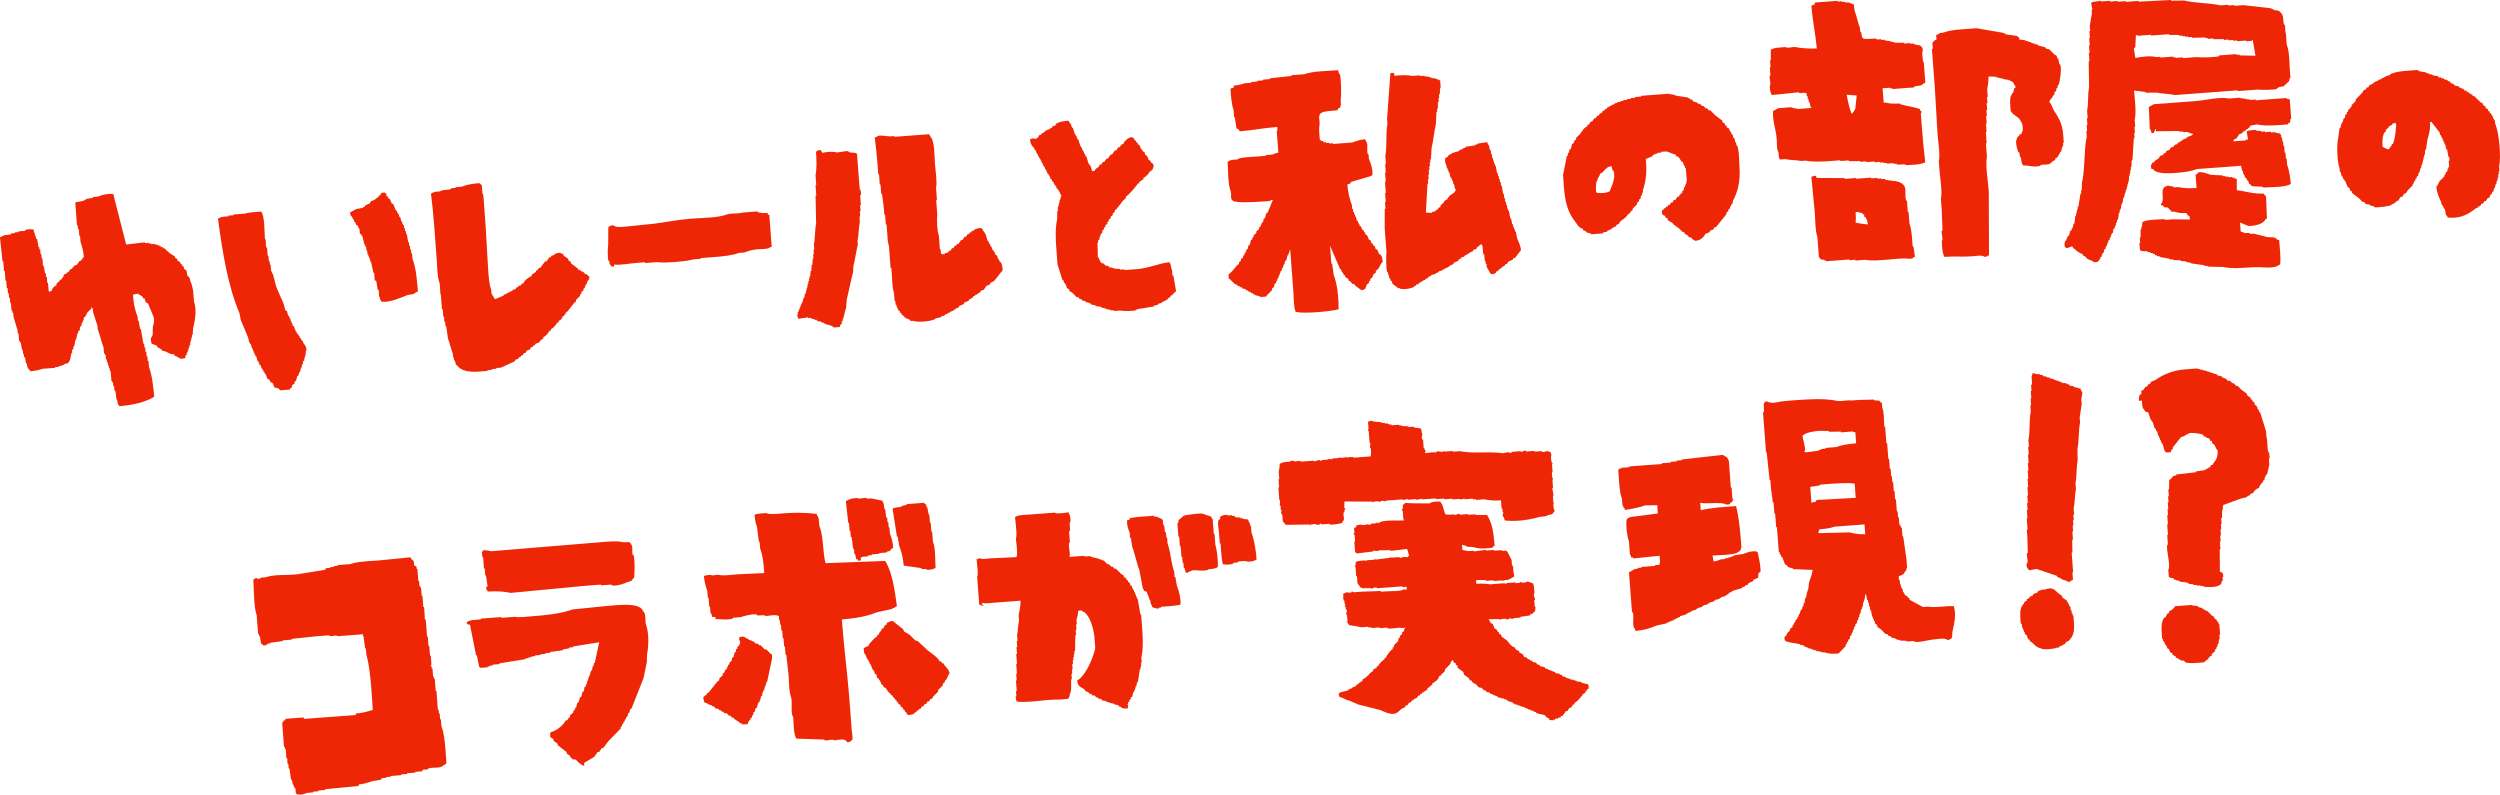 <svg xmlns="http://www.w3.org/2000/svg" id="_レイヤー_2" viewBox="0 0 1068.854 339.686"><defs><style>.cls-1{fill:#ee2605;fill-rule:evenodd}</style></defs><g id="_レイヤー_1-2"><path d="m589.607 108.59-.789-1.882-.667-.273-.418-1.262-.667-.273-.048-.644-.668-.273-.418-1.262-.667-.273-.788-1.882-.668-.273-.048-.643-.692-.595-.048-.643-.667-.273-.418-1.263-.668-.273-.073-.965-.322.024-.418-1.263-.322.024-.467-1.906-.322.024-.073-.965-.322.024-.073-.965-.322.024-.097-1.287-.322.024-.121-1.608c-.908-2.29-1.763-5.943-1.964-8.91l1.262-.418.273-.667 8.862-2.607-.024-.322.322-.024c.267-2.626-.631-4.725-1.497-7.004l-.145-1.93-.322.024c-.582-1.592.304-4.419-.733-5.444l-.394-.941c-2.385.197-3.65.732-5.396 1.376l-5.468.411-2.895.218-.024-.322-1.608.121-.024-.322-1.287.097-.024-.322-.965.073-.37-.619-.643.048c-.197-.109-.291-.413-.692-.595-.166-2.009-.441-4.603-.138-6.136.343-1.735-.651-3.676.281-4.873.983-1.132 3.587-1.201 5.717-1.401l1.608-.121.571-1.013.322-.024.322-.024-.024-.322c.78-.993.043-2.42.353-3.908.237-1.139.127-8.855-.452-10.318l-.322.024-.443-1.584c-4.835.407-10.623.337-14.427 1.731l-5.468.411.024.322-9.304 1.023.024.322-2.895.218.024.322-2.573.193.024.322-2.573.193.024.322-2.895.218c-1.283.472-2.677.852-4.455.982l-.249.989-.965.073.024.322-.322.024c.256 3.197.421 6.495 1.32 8.958l.242 3.217.322-.024.684 4.801.322-.024c.619.635.663.147 1.062 1.214 5.985-.478 10.048-1.43 16.035-1.852l.121 1.608-.322.024.701 9.328c-1.156.144-1.78.553-2.525.837l-2.895.218.024.322-6.755.508c-1.721.13-4.623.229-5.42 1.054-2.167.135-2.817.132-4.133.958.265 3.906.098 9.276 1.265 12.521.617 1.717-.365 3.109.958 4.134 1.265 1.108 9.57.574 12.32.368 1.233-.093 3.525.039 4.157-.636l.643-.048-2.186 5.34-.619.37-.498 1.978-.619.37-.225 1.311-.619.37.048.643-.322.024-.249.99-.619.37.048.643-1.214 1.062.048.643-1.214 1.062.048.644-.619.37.048.643-.619.37-.498 1.979-.619.37-.225 1.311-.619.37.048.643-.322.024.048.643-.619.37.048.644-.619.37.048.643-.917.716.048.643-.917.716.048.643-.917.716c-1.143 1.353-2.086 2.783-3.594 3.829l.145 1.93.322-.024 2.445 2.404.643-.048.37.619.989.249.024.322.643-.048.37.619 1.311.225.37.619.643-.048.37.619.643-.048.37.619.643-.048.37.619.643-.048.024.322c1.078.409 1.511.032 2.324.796l2.573-.193-.024-.322 2.404-2.445-.048-.643.917-.716.225-1.311.619-.37.249-.989.322-.024-.048-.644.595-.691-.048-.644.322-.024-.048-.643.322-.024-.048-.644.322-.024-.048-.643.619-.37-.048-.644.595-.692-.048-.643.322-.024-.048-.643.322-.024.225-1.311.619-.37-.048-.643.322-.024-.073-.965.322-.024-.048-.643.322-.024c.316-.709-.037-.713.547-1.335l-.048-.644.322-.024 1.354 18.014c.195 2.599.052 6.359.95 8.339 3.022.97 14.784-.105 18.359-1.057.051-5.032-.506-10.581-2.077-14.724l-.684-4.801-.322.024-.58-7.72 4.312 10.027.322-.024.048.643.322-.024.048.643.692.595.048.643.667.273.048.643 1.359.868.048.643.667.273 1.062 1.214.643-.048.716.917 2.397 1.76c2.339-.32 1.561-1.024 2.404-2.445l.917-.716-.048-.643.619-.37-.048-.644.917-.716.249-.989 1.214-1.062-.048-.643 1.214-1.062c.644-1.061.7-1.957 1.737-2.718-.158-1.433-.247-2.3-.885-3.168l-.667-.273Zm59.018-6.7-.539-2.871-.322.024-.073-.965-.322.024-.073-.965-.322.024-.097-1.287-.322.024-.515-2.549-.322.024-.563-3.193-.322.024-.073-.965-.322.024-.121-1.608-.322.024-.097-1.287-.322.024-.121-1.608-.322.024-.145-1.93-.322.024-.588-3.514-.322.024-.121-1.608-.322.024-.097-1.287-.322.024-.097-1.287-.322.024-.097-1.287-.322.024-.563-3.193-.322.024-.073-.965-.322.024-.097-1.287-.322.024-.097-1.287-.322.024-.121-1.608-.322.024-.121-1.608-.322.024c-.429-1.022-.136-1.835-.837-2.525l-.394-.941-4.158.636.024.322-.965.073.024.322-4.158.636.024.322-1.262.418.024.322-.965.073.024.322-.643.048.024.322-3.168.885.024.322-1.263.418-.273.668-1.238.74c-.144 1.624-.069 1.82.564 3.193l.073.965.322-.024.073.965.322-.024.073.965.322-.024.491 2.228.322-.024.048.643.322-.024.073.965.322-.024.097 1.287.322-.024.491 2.227.322-.024c-.319 1.765-1.543 1.825-2.702 2.791l-1.166 1.705-.941.394-.273.668-1.512 1.408.048.643-.941.394-.273.668-.941.394.024.322-1.584.443.024.322-2.598-.128.69-12.344.322-.024-.145-1.93.322-.024-.145-1.93.322-.024-.145-1.93.322-.024-.121-1.608.322-.024-.121-1.608.322-.024-.097-1.287.322-.024.281-4.873c.758-3.15 1.082-6.997 1.824-10.165l.256-5.195.322-.024-.097-1.287.322-.024.104-2.919.322-.024-.121-1.608.322-.024-.121-1.608.322-.024c.266-1.061-.139-2.166.426-2.943l-.218-2.895c-.189-.314-2.247-.957-2.67-1.093l-.965.073-.024-.322-.643.048-.024-.322-.965.073-.024-.322-1.287.097-.024-.322-1.93.145-.024-.322-3.217.242c-2.116-.443-4.925-.358-7.768-.063l-.073-.965c-.383-.248-.047.047-.346-.298l-1.287.097-1.444 19.518.169 2.252c-.864 4.14-.057 9.485-.915 13.655l.266 3.539-.322.024.266 3.538-.322.024.29 3.86-.322.024.363 4.825-.322.024.29 3.86-.322.024.218 2.895-.322.024-.015 8.412.75 9.972c-.218 1.073-.209 7.282.331 8.709l.322-.024.097 1.287.322-.024.097 1.287.322-.024.418 1.262.322-.024.419 1.263 2.051 1.463.024.322.643-.048c1.229.96 5.091.246 6.433-.484l-.024-.322.643-.048.273-.667.965-.073.273-.668.643-.048-.024-.322.643-.048-.024-.322.643-.048-.024-.322.643-.048.595-.692.643-.048.273-.667.643-.048-.024-.322.643-.048-.024-.322 1.906-.467-.024-.322 1.263-.418-.024-.322 1.584-.443-.024-.322.965-.073-.024-.322 1.882-.789-.024-.322.643-.048-.024-.322 1.262-.418.273-.668 1.882-.788.273-.668.941-.394-.024-.322 1.262-.418.595-.692.643-.048-.024-.322.643-.048-.024-.322.643-.048-.024-.322 1.263-.419.273-.667 1.263-.418.571-1.014.643-.048-.024-.322c.372-.334.601-.294.917-.716 1.048.968.406 2.902.982 4.455l.322-.024.218 2.895.322-.024.097 1.287.322-.024.097 1.287c.421.934 1.199 1.665 1.504 2.798.657.145.274-.065.667.273 1.137-.17 1.289-.246 1.882-.788l-.024-.322.941-.394.273-.668.643-.048.273-.667.643-.048-.024-.322.941-.394.273-.667.643-.048.571-1.014 1.882-.788.273-.668.643-.048 2.653-3.434c-.245-2.086-1.033-3.479-1.674-5.05ZM466.93 73.171l.965-.073c.564-1.153.919-1.015 1.809-1.753l.571-1.013.643-.048.571-1.013.643-.048.868-1.359.643-.048 1.166-1.705.643-.048 1.166-1.705.643-.048.868-1.359.643-.048.571-1.013.941-.394.273-.668c.899-.985 1.634-1.943 3.393-2.196.394.339.011.128.668.273.236.707.33.79.74 1.238l.322-.024.048.643.668.273.048.643.668.273.788 1.882.322-.024.394.941.668.273.418 1.263.668.273.788 1.882.668.273.394.941.322-.024c.492.538.548.603.764 1.56-.587.601-.22.796-.547 1.335l-.322.024-.273.668-.643.048-.273.668c-.685.755-1.343 1.744-2.428 2.123l.048.643c-1.082.363-.778.727-1.857 1.11l.048.643-.643.048c-.464.991-4.053 5.203-5.082 5.558l.048.643-1.214 1.062-2.951 3.78-.619.37.048.643-.917.716.048.643-.917.716.048.643-.917.716.048.643-.619.37.048.643-.917.716.048.643-.619.37.048.643-.619.37-.225 1.311-.619.37.048.643-.322.024.048.643-.322.024.073.965-.619.37.073.965-.322.024.162 6.458.322-.024.788 1.882c.41.187.481.475.692.595l.643-.048.716.917 1.311.225.37.619.965-.073.024.322.965-.073.024.322 2.598.128.024.322 1.93-.145.024.322 4.825-.363c5.661-.427 9.381-2.394 14.33-3.018.519.823.755 1.308.861 2.847.639.632.158 1.829.539 2.871l.322-.024 1.151 6.707-1.512 1.408.024.322-.643.048-.571 1.013-.643.048-.273.668-.941.394.024.322-.965.073.024.322-.643.048.024.322-1.584.443.024.322-1.906.467.024.322-7.35 1.199.024.322c-1.545.559-5.96.443-7.101.21l-2.573.193-.024-.322-1.287.097-.024-.322-.965.073-.024-.322-.965.073-.024-.322-.643.048-.024-.322-.965.073-.024-.322-.643.048-.024-.322-1.954-.177-.024-.322-.643.048-.024-.322-.965.073-.024-.322-.643.048-.37-.619-.643.048-.024-.322-.965.073-.37-.619-1.311-.225-.37-.619-.643.048-.716-.917-.643.048-1.753-1.809-1.359-.868-.048-.643-1.013-.571-.443-1.584-.322.024-.048-.643-.322.024-.418-1.263-.322.024-2.116-6.634-.508-6.755c-.359-4.776-.459-8.912.344-12.642l.056-3.563.322-.024-.121-1.608.322-.024-.073-.965.322-.024-.073-.965.322-.024-.073-.965.322-.024-.048-.643.322-.024-.073-.965.322-.024c.035-.661-.177-.372-.37-.619-.316-1.153-.915-1.856-1.504-2.798l-.322.024-.073-.965-.668-.273-.048-.643-.322.024-.048-.643-.692-.595-.048-.643-.668-.273-.073-.965-.322.024-.048-.643-.322.024-.048-.643-.322.024-.788-1.882-.322.024-.073-.965-.322.024-.048-.643-.322.024-.418-1.263-.322.024-.073-.965-.322.024-.048-.643-.322.024-.048-.643-.322.024-.048-.643-.322.024-.073-.965-.322.024-.788-1.882-.322.024-.048-.643-.322.024-.048-.643-.322.024c-.646-.975-.987-1.67-1.207-3.144.458-.196 1.027-.583 1.906-.467.073.01.137.46.668.273l-.024-.322.643-.048.868-1.359.643-.048.273-.668.643-.048-.024-.322.643-.048.273-.668.643-.048-.024-.322.965-.073-.024-.322.643-.048-.024-.322.643-.048.273-.668 1.263-.418.273-.668c1.271-.915 3.272-1.189 5.396-1.376l.394.941.322-.024.048.643.322-.024.073.965.322-.024.048.643.322-.024.861 2.847.322-.024.048.643.322-.024.073.965.322-.024.048.643.322-.024.861 2.847.322-.024.048.643.322-.024.073.965.322-.024.048.643.322-.024.073.965.322-.024.418 1.263.322-.024.885 3.168.322-.024.048.643.322-.024c.387.735.616 1.774.837 2.525ZM48.425 82.956l5.504 21.583 8.018-.926.024.322 1.608-.121.024.322.965-.073.024.322 1.608-.121.024.322.965-.073.024.322.643-.048.024.322.643-.048.37.619.643-.048.37.619.643-.048.37.619c.911.738 2.604 2.395 3.756 2.629l.048.643 1.013.571.048.643 1.359.868.048.643.668.273.048.643.668.273.073.965 1.013.571.515 2.549.668.273.048.643.322-.024.073.965c.739 1.576 1.22 3.384 1.4 5.718l.242 3.217c1.335 3.727.341 8.706-.416 11.677l-.128 2.598-.322.024.073.965-.322.024.073.965-.322.024.073.965-.322.024.097 1.287-.322.024-.225 1.311-.322.024.073.965-.322.024.048.643-.322.024.048.643-.322.024.048.643-.322.024c-.259.466-.18.58-.225 1.311-3.141.85-2.209-.486-4.6-.948l-.048-.643c-1.887.072-2.714-.749-3.981-1.318l-1.311-.225-.024-.322c-.709-.489-1.052-.939-2.027-1.142l-.048-.643c-1.153-.209-.977-.714-2.324-.796-.25-1.009-.638-1.831-.218-2.895l.322-.024-.048-.643.322-.024.056-3.563c.221-1.021.906-2.938.305-4.552l-2.365-5.645-.668-.273c-.481-.518-.613-.977-.788-1.882l-.643.048-.048-.643c-.828-.403-.973-.942-2.027-1.142l-.024-.322-2.228.491c.217 3.611.962 6.893 2.012 9.553l.121 1.608.322-.024.588 3.514.322-.024 1.127 6.385.322-.024.121 1.608.322-.024.145 1.93.322-.024.145 1.93.322-.024.145 1.93.322-.024.193 2.573c1.306 3.494 1.855 8.384 2.254 12.77-3.796 2.319-8.953 3.535-14.901 4.031-.603-.957-.654-.532-.813-2.203-.876-.908-.452-3.061-.982-4.455l-.322.024-.145-1.93-.322.024-.121-1.608-.322.024-.048-.643-.322.024-.314-4.182-.322.024-.097-1.287-.322.024-.097-1.287-.322.024-.097-1.287-.322.024-.097-1.287-.322.024-.145-1.93-.322.024-.048-.643-.322.024-.193-2.573c-.913-2.33-1.607-5.553-2.535-7.897l-.121-1.608c-.579-1.469-1.118-3.617-1.674-5.05-.501-1.29.087-2.035-.861-2.847l.048.643-2.107 2.099.048.643-.322.024c-.495.919.354.561-.892 1.038-.007 1.423-.62 2.029-1.069 2.992l.048.643-.619.37-.201 1.633-.619.37.048.643-.322.024.048.643-.322.024.073.965-.322.024.073.965-.322.024.048.643-.322.024-.177 1.954-.322.024.048.643-.322.024.073.965-.619.37.097 1.287-.322.024c-.414 1.345-.315 3.189-1.318 3.981l.024.322-1.906.467.024.322-.965.073.024.322-1.287.097.024.322-1.608.121.024.322-5.468.411c-1.5.549-3.014.862-5.098 1.03-.79-1.122-1.362-1.027-1.528-3.12-.941-.855-.344-1.542-.861-2.847l-.322.024-.097-1.287-.322.024-.145-1.93-.322.024-.563-3.193-.322.024-.048-.643-.322.024-.242-3.217-.322.024-.121-1.608c-.609-1.56-1.102-3.805-1.698-5.372l-.145-1.93-.322.024-.073-.965-.322.024-.242-3.217-.322.024-.169-2.252-.322.024-.145-1.93-.322.024-.169-2.252-.322.024-.242-3.217-.322.024-.314-4.182-.322.024-.314-4.182-.322.024-1.095-10.269.941-.394c.843-.862 2.485-.428 3.812-.934l-.024-.322 1.608-.121-.024-.322 1.608-.121-.024-.322 2.895-.218-.024-.322c1.343-.535 2.324-.385 3.538-.266l1.279 4.109.322-.024.588 3.514.322-.024.073.965.322-.024.145 1.93.322-.024.145 1.93.322-.024.024.322.218 2.895.322-.024.563 3.193.322-.024.121 1.608.322-.024.193 2.573.322-.024.266 3.538.322-.024.048.643c.339-.394.128-.011.273-.668l.643-.048c.163-1.056 1.072-2.09 2.082-2.421l-.048-.643 1.512-1.408-.024-.322.643-.048.571-1.013.322-.024-.048-.643.595-.692.643-.048.273-.668.643-.048.868-1.359.643-.048.273-.668.322-.024.273-.668 1.263-.418 1.166-1.705.643-.048-.024-.322.619-.37-.048-.643.643-.048c-.178-2.274-.806-4.878-1.473-6.683l-.193-2.573-.322.024-.218-2.895-.322.024-.121-1.608-.322.024-.725-9.65c.345-.299.05.037.297-.346 1.787-.128 2.812-.358 4.133-.958l-.024-.322 3.193-.563-.024-.322 1.93-.145c2.125-.806 4.337-1.368 6.707-1.151Zm379.372 29.063-.322.024-.048-.643-.322.024-.048-.643-.322.024-.443-1.584-.667-.273-.418-1.262-.322.024-.048-.643-.322.024-.788-1.882-.322.024-.073-.965-.322.024-.418-1.262-.322.024-.861-2.847c-.416-.845-1.181-1.522-1.48-2.477-.657-.145-.274.065-.667-.273-1.369.152-1.934.323-2.847.861l.024.322-.965.073-.273.667-.643.048-.273.668-.643.048-.571 1.013-.643.048-.868 1.359-.643.048-1.166 1.705-.643.048-.273.668-.643.048-.571 1.013-.643.048-.571 1.013-.643.048-.273.667-1.584.443.024.322-1.287.097-.024-.322-.322.024-.145-1.93-.322.024-.435-5.79c-.807-2.226-.887-6.689-.677-9.007l-.459-6.112.322-.024-.387-5.146c.548-2.743-.208-7.07-.452-10.318-.249-3.312-.15-9.94-1.836-11.508-.257-.765-.393-.682-.74-1.239l-14.797 1.112-.024-.322-1.608.121c-1.629.092-4.852-.875-5.814.114l-.941.394c.39 3.098.85 7.007 1.12 10.591l.387 5.147.322-.024.314 4.182s.27.009.37.619l.266 3.538.322-.024.757 5.766.242 3.217.322-.024.314 4.182.322-.024.556 7.398.467 1.906.701 9.329.322-.024.169 2.251c.21 2.679.187 6.242.95 8.34l.266 3.538.322-.024.121 1.608.322-.024.073.965.322-.024.073.965.322-.024.048.643.668.273.048.644.667.273.048.643.667.273 1.062 1.214.643-.048.024.322.989.249.37.619.965-.073c2.532.755 7.157.327 9.65-.725l-.024-.322 2.549-.515-.024-.322 1.584-.443-.024-.322 1.263-.418-.024-.322.965-.073-.024-.322 1.882-.789-.024-.322.643-.048-.024-.322 1.263-.419.273-.667 1.882-.788.273-.668 1.882-.788.273-.668.643-.048-.024-.322.643-.048.273-.667.941-.394-.024-.322 1.263-.418-.024-.322.941-.394.273-.668 1.263-.418 1.166-1.705 1.263-.419.571-1.013.643-.048-.024-.322.643-.048 3.843-4.818c-.166-1.613-.273-2.48-.909-3.49Zm-61.375-46.174c-.515-.84-2.301-.394-3.289-.723l-.024-.322-.643.048-.024-.322-4.479.66c-2.357-.484-3.95-.299-6.458.162-.257-.765-.393-.681-.74-1.238-1.38.179-1.075.281-1.882.789.234 3.447.374 7.171-.215 10.044l.242 3.217.073.965-.322.024.339 4.503-.322.024.251 11.95c-.563 2.703-.391 6.188-.956 8.806l.169 2.252-.322.024.145 1.93-.322.024.145 1.93-.322.024-.128 2.598-.322.024-.128 2.598-.322.024-.153 2.276-.322.024.073.965-.322.024.073.965-.322.024.073.965-.322.024.073.965-.322.024.073.965-.322.024.073.965-.322.024.073.965-.322.024.048.643-.322.024-.201 1.633-.322.024-.498 1.979-.322.024.048.643-.322.024.048.644-.322.024.048.643-.322.024.048.643-.322.024.048.644-.322.024.048.643-.322.024.073.965-.322.024c.084.919.216 1.369.467 1.906l4.157-.636.024.322 1.287-.097.024.322 1.311.225.024.322.965-.073.37.619 1.633.201.024.322 1.311.225.024.322c1.306.573 3.155.566 4.005 1.64l2.573-.193.249-.989.619-.37-.073-.965.322-.024.225-1.311.322-.024-.073-.965.322-.024-.073-.965.322-.024-.073-.965.322-.024-.073-.965.322-.024.329-4.23c.953-3.664 1.672-7.86 2.692-11.524l.128-2.598c.74-2.844 1.195-6.344 1.896-9.2l-.121-1.608c.56-2.425.458-5.667 1.004-8.162l-.169-2.252.322-.024-.169-2.251.322-.024-.193-2.573.322-.024-.314-4.182.322-.024c.183-.869-.167-2.524-.539-2.871l-1.112-14.797Zm-139.06 52.184-.048-.643c1.082-.363.778-.727 1.857-1.11l-.048-.643.643-.048.571-1.013.643-.048 2.058-2.743.643-.048 1.166-1.705.643-.048.273-.668.643-.048c1.217-.809.996-1.023 3.144-1.207.408.41.624.448 1.335.547l.048.643 2.051 1.463.048.643 1.013.571.048.643 2.743 2.058.716.917.643-.048.37.619.643-.048 1.062 1.214.643-.048.716.917.322-.024.073.965-.322.024.048.643-.619.37.048.643-.322.024.048.643-.619.37.048.643-.322.024.048.643-.619.37.048.643-.917.716.048.643-.619.37.048.643-1.809 1.753.048.643-.619.37-2.951 3.78-.917.716.048.643-.643.048.048.643-.643.048c-.34.991-.682 1.709-1.785 2.075l.048.643-.643.048c-.407.891-1.673 2.443-2.702 2.791l.048.643-.643.048c-.407.891-1.673 2.443-2.702 2.791l.048.643c-.824.288-.997.586-1.536 1.086l.024.322-1.882.788-.273.668-.643.048-.273.668-.643.048-.571 1.013-1.263.418-.571 1.013-.643.048-.571 1.013-.643.048-.273.668-.643.048-.273.668-1.263.418-.273.668-5.942 2.711-1.93.145.024.322-1.93.145.024.322-1.93.145.024.322-3.217.242c-4.588.346-8.033-.093-9.916-2.813l-.322.024-.467-1.906-.322.024-.097-1.287-.322.024-.121-1.608c-.771-1.957-1.367-4.617-2.116-6.634l-.709-5.123-.322.024-.145-1.93-.322.024-.169-2.252-.322.024-.242-3.217-.322.024-.435-5.79c-.558-1.531-.151-4.36-.781-6.088-.796-2.182-.766-5.89-.975-8.661-.72-9.573-1.345-19.914-2.498-28.926 1.134-.712 1.849-.811 3.812-.934.799-.797 3.495-.521 4.777-1.006l-.024-.322 1.93-.145-.024-.322 2.573-.193c2.37-.891 4.352-1.285 7.648-1.545.189.277 1.038.892 1.038.892l.266 3.538c.59.591.501 2.37.588 3.514l.701 9.328 1.153 19.646c.241 3.205.399 6.327 1.296 8.637l.121 1.608 1.48 2.477 3.763-1.577-.024-.322 1.263-.418-.024-.322.965-.073-.024-.322 1.263-.418-.024-.322.643-.048-.024-.322.965-.073.273-.668.941-.394-.024-.322 1.263-.418.273-.668.643-.048.571-1.013c.681-.753 1.97-1.819 3.072-2.172Zm-51.026-7.487-.169-2.252-.322.024-.121-1.608-.322.024-.121-1.608-.322.024-.121-1.608-.322.024-.588-3.514-.322.024-.097-1.287-.322.024-.097-1.287-.322.024-.097-1.287-.322.024-.048-.643-.322.024-.073-.965-.322.024-.467-1.906-.322.024-.443-1.584-.322.024-.418-1.262-.322.024-1.183-2.822-.667-.273-.788-1.882-.668-.273-.048-.643-.667-.273-.073-.965c-.068-.103-.488-.252-.692-.595l-1.287.097c-.481 1.005-2.358 2.539-3.321 3.161l-1.263.418-.571 1.013-1.882.788-.273.668-.643.048.024.322-2.871.539c-.937.376-1.94 1.066-2.798 1.504.284 1.798.459 1.133 1.134 2.179l.048.643.322-.024.418 1.262.322-.024.418 1.263.668.273.418 1.262.322-.024.169 2.252.667.273.048.643.322-.024.934 3.812.322-.024.073.965.322-.024.121 1.608.322-.024.121 1.608.322-.024.073.965.322-.024.073.965.322-.024.097 1.287.322-.024 1.006 4.777.322-.024.242 3.217.667.273.612 3.836.322-.024c.414 1.114-.109 2.497.564 3.193.178 1.38.281 1.075.788 1.882 3.628.332 7.765-1.563 10.792-2.752 1.497-.588 2.865-.084 3.788-1.255l.941-.394c-.454-5.432-.822-9.995-2.351-14.057Zm-46.846 35.223-.667-.273-.048-.644-.692-.595-.048-.644-.322.024-.048-.643-.667-.273-.048-.644-.322.024-.048-.643-.322.024-.073-.965-.322.024-.073-.965-.667-.273-.073-.965-.322.024-.073-.965-.322.024-.073-.965-.322.024-.073-.965-.322.024-.048-.644-.322.024-.467-1.906-.667-.273-.885-3.168c-1.058-2.173-2.175-4.876-3.13-7.205l-1.376-5.396-.322.024-.073-.965-.322.024-.218-2.895-.322.024-.121-1.608-.322.024-.169-2.251-.322.024-.266-3.539-.322.024c-.467-1.257.157-3.031-.612-3.836-.244-3.57-.045-9.152-1.514-11.532-2.202.153-5.082.236-6.731.829l-5.147.387.024.322-2.252.169.024.322c-2.23.14-3.088.125-4.455.982 1.996 14.871 4.307 28.951 9.183 40.393l.539 2.871 3.154 7.527.491 2.227.322-.024.048.644.322-.024.467 1.906.322-.024.073.965.322-.024.073.965.322-.024.073.965.322-.024.048.643.322-.024.467 1.906.322-.024.048.643.322-.024.073.965.668.273.073.965.322-.024.048.643.322-.024.048.643.322-.024.048.643.322-.024.048.643.322-.024.048.644.322-.024.443 1.584 1.013.571.394.941 1.013.571.788 1.882c1.256.016 1.805.304 2.348 1.117l4.182-.314-.024-.322.917-.716-.048-.643 1.214-1.062-.048-.644.619-.37.498-1.978.619-.37.225-1.311.322-.024.498-1.979.322-.024-.073-.965.322-.024-.048-.644.322-.024-.073-.965.619-.37-.073-.965.322-.024-.073-.965.322-.024.152-2.276.322-.024c-.257-2.138-.708-2.173-1.553-3.442l-.048-.643Zm198.713-54.726.048.643.668.273 1.016 13.51-.941.394c-.739.74-3.431.579-4.801.684-2.482.191-4.245.749-6.039 1.424l-2.252.169c-2.914 1.078-6.741 1.477-10.543 1.763l-5.79.435.024.322-3.217.242c-2.464.894-12.869 1.675-15.44 1.161l-5.147.387-.024-.322-3.217.242c-3.606.269-6.995 1.05-9.972.75l-.249.989-.989-.249c-.308-.926-.59-.689-.716-.917l-.097-1.287-.322.024c-.554-1.437-.398-5.735-.186-6.779l.063-7.768c.957-.603.532-.654 2.203-.813.825.99 3.076.738 4.898.602l12.199-1.241c5.254-.636 10.21-1.738 16.011-2.174 5.024-.378 11.486-.348 15.392-1.804 1.782-.664 4.979-.193 6.731-.829l2.252-.169 4.182-.314.024.322c1.415.383 2.428.461 4.23.329Zm414.481-28.892-.322.024-.097-1.287-.322.024-.467-1.906-.322.024-.443-1.584-.322.024-.418-1.262-.322.024-.418-1.262-1.013-.571-.048-.643-.667-.273-.048-.644-1.013-.571-.048-.644-3.089-2.356-2.099-2.107-.643.048-.716-.916-.643.048-.716-.916-.989-.249-.37-.619-.643.048-.024-.322-.643.048-.37-.619-1.311-.225-.716-.916-.643.048-.37-.619-.643.048-.024-.322-5.565-.876-.024-.322-.965.073-.024-.322-1.287.097-.024-.322-8.364.629-3.86.29.024.322-2.573.193.024.322-1.93.145.024.322-1.608.121.024.322-1.608.121.024.322-1.287.097.024.322-1.287.097.024.322-.965.073.024.322-.643.048.024.322-.965.073.024.322-1.262.418.024.322-.643.048-.273.667-.643.048-.273.667-.643.048-.571 1.013-.643.048-.571 1.013-.643.048-.571 1.013-.643.048-.868 1.359-.643.048-.868 1.359-.643.048.048.643c-1.595.551-2.325 2.351-3.297 3.483l-1.512 1.408.048.644-.917.716.048.643-.917.716-.498 1.978-.619.37-.225 1.311-.322.024-.225 1.311-.322.024-1.647 8.211.411 5.468c.476 6.322 1.835 10.644 4.626 14.209.985 1.258 1.715 2.978 3.483 3.297l.048.644c.737.142.819.21 1.335.546l.024.322 1.978.498.024.322 5.147-.387-.024-.322 1.906-.467-.024-.322 1.882-.788-.024-.322.643-.048-.024-.322 1.263-.419.273-.667.941-.394.571-1.013c1.295-1.067 2.574-1.603 3.321-3.161l.643-.048-.048-.643.643-.048-.048-.644.643-.048.249-.989 1.809-1.753-.048-.643.917-.716-.048-.644.619-.37.225-1.311.322-.024.225-1.311.322-.024-.073-.965c1.336-3.783 1.811-7.884 1.26-13.358l2.822-1.183.273-.667.965-.073-.024-.322.965-.073-.024-.322 1.608-.121-.024-.322 2.252-.169c1.442.311 2.293 1.093 3.981 1.318l.048.643c1.544.282 1.617 1.314 2.445 2.404l.667.273.073.965.322-.024.048.643.322-.024.073.965.322-.024.266 3.539.169 2.252-.322.024.073.965-.322.024.048.643-.322.024.048.644-.322.024-.225 1.311-.619.37.048.643-1.214 1.062-.273.667-.643.048-.868 1.359-.643.048-.571 1.013-.643.048-.571 1.013-.643.048-.273.668-.643.048-.273.667-.643.048.024.322-.917.716c.092 1.51.214 1.967 1.456 2.155l.048.644 1.013.571.048.644 1.013.571.024.322.643-.048.716.917 2.397 1.761c.816.701 1.133 1.536 2.397 1.761l.048.643c1.416.265 1.182.933 2.051 1.463l.643-.048.37.619c.432.343.979.462 1.359.868 2.309-.196 2.948-1.064 4.037-2.244l.273-.667 1.882-.788.273-.667 1.263-.419.571-1.013.643-.048 4.438-5.51-.048-.643.917-.716-.048-.643.619-.37.249-.989.322-.024-.048-.643.619-.37.225-1.311c2.053-3.85 3.249-8.407 2.796-14.444-.227-3.02-.042-6.848-1.023-9.304ZM688.195 81.77c-1.805.909-3.243.809-5.444.733l-.024-.322-.322.024c-.111-1.796-.192-3.523.281-4.873l.322-.024-.048-.643c.341-.799.949-1.337 1.117-2.348 2.077-.765 1.994-2.935 4.929-3.282l.467 1.906.322-.024c1.245 3.121-.955 7.098-1.599 8.854Zm378.558-29.103-.097-1.287-.322.024-.048-.643-.322.024-.073-.965-.322.024-.048-.644-.322.024-.048-.643-.668-.273-.048-.644-.667-.273-.048-.643-1.013-.571-.048-.643-1.013-.571-.048-.643-1.013-.571-2.791-2.702-.643.048-.048-.643c-.729-.144-.829-.204-1.335-.547l-.024-.322-.989-.249-.37-.619-.643.048-.716-.917-.643.048-.024-.322-.643.048-.37-.619-1.978-.498-.37-.619-.989-.249-.716-.916-.643.048-.37-.619-1.311-.225-.024-.322-1.311-.225-.024-.322-.965.073-.37-.619-1.954-.176-.024-.322-.643.048-.024-.322-.965.073-.024-.322-1.311-.225-.024-.322-2.943-.426-.024-.322-.643.048-.024-.322-4.182.314c-3.139.236-5.469.499-7.648 1.545l.024.322-1.906.467.024.322-.643.048.024.322-.965.073.024.322-.643.048.024.322-.965.073.024.322-1.882.788.024.322-.643.048.024.322-1.262.418-.571 1.013-.643.048-.571 1.013-.643.048-.868 1.359-2.702 2.791.048.643-1.809 1.753.048.643-.619.37.024.322-.917.716.048.643-.619.37.048.643-.619.37-.225 1.311-.619.37-.225 1.311-.322.024.048.643-.322.024-.498 1.979-.322.024-.627 4.576c-.634 2.572-.467 9.697.621 12.569l.121 1.608.322-.024.467 1.906.322-.024.418 1.262.322-.024.048.643.322-.024 1.183 2.822.668.273.418 1.263.667.273.048.644 3.088 2.356 1.408 1.512.643-.048.716.916 1.633.201.024.322 1.978.498.024.322c1.212.343 6.595-.501 7.374-.878l-.024-.322 1.262-.418-.024-.322.643-.048.273-.667.643-.048 1.166-1.705.643-.048.868-1.359.643-.048.868-1.359 2.107-2.099-.048-.644.619-.37-.048-.643.619-.37-.048-.643.619-.37-.048-.644.619-.37.225-1.311.322-.024.498-1.978.322-.024-.073-.965.322-.024-.048-.643.322-.024-.073-.965.322-.024-.073-.965.322-.024-.073-.965.322-.024-.073-.965.322-.024.153-2.276.322-.024.651-4.254c.622-2.257 1.337-4.42 1.052-7.519l.643-.048 3.579 4.583.073.965.322-.024.419 1.263.322-.024.073.965.322-.024.073.965.322-.024.073.965.322-.024.491 2.227.322-.024.564 3.193.322-.024.121 1.608-.322.024.193 2.573-.322.024.048.644-.322.024-.225 1.311-.619.37.048.643-.619.37.048.644-2.107 2.099c-.604.784-.611 1.765-1.439 2.373.29 2.819 1.159 4.698 2.116 6.634l.073.965.322-.024.048.643.322-.024.418 1.262.322-.024.539 2.871.322-.024.394.941c5.806.589 9.084-1.666 12.303-4.16l.643-.048.273-.668.643-.048.571-1.013.643-.048.571-1.013.643-.048.868-1.359.643-.048c.17-.852.425-1.08.844-1.681l.322-.024-.048-.643.619-.37.225-1.311.322-.024.498-1.978.322-.024-.073-.965.322-.024-.048-.643.322-.024-.073-.965.322-.024-.097-1.287.322-.024-.097-1.287.322-.024-.145-1.93c.973-4.574-.061-14.687-1.724-18.632Zm-42.484 2.87c-.025 1.394-.641 4.904-1.173 5.911l-.619.37.048.643-.322.024-.868 1.359c-1.292-.16-1.741-.655-2.67-1.093-.205-2.686-.082-4.502.827-6.209l.619-.37-.048-.644 1.214-1.062-.024-.322c.921-.739 1.173-.145 1.833-1.432l.965-.073-.024-.322c.786.782.26 2.191.242 3.217Zm-46.352-35.658c-.625-1.734-.228-4.555-.781-6.088l-.242-3.217-.322.024c-.661-1.819-.052-3.936-1.352-5.074-.993-1.409-1.72-.803-3.338-1.367l-.024-.322-.643.048-.024-.322-12.071-1.357-3.86.29-.024-.322-2.573.193-.024-.322-3.217.242c-4.815-1.01-10.922-.949-15.682-2.056l-5.493.09-.024-.322-13.856.718-.024-.322-5.468.411-.024-.322-3.538.266-.024-.322-3.217.242-.024-.322-2.895.218-.965.073-.024-.322-3.836.612.024.322-.322.024.539 2.871-.322.024.121 1.608c-.344 1.5-.57 3.695-.9 5.243l.169 2.252-.322.024.218 2.895-.322.024.242 3.217-.322.024.242 3.217-.322.024.266 3.538-.322.024.179 10.985c-.633 3.061-.225 7.044-.859 10.093l.242 3.217-.322.024.218 2.895-.322.024.193 2.573-.322.024.169 2.252c-1.318 6.198-.648 13.831-2.063 19.888l-.08 3.241-.322.024.097 1.287-.322.024-.876 5.565-.322.024.073.965-.322.024.073.965-.322.024.073.965-.322.024.073.965-.322.024-.402 3.265-.322.024-.498 1.979-.322.024.048.643-.917.716.073.965-.322.024.048.644-.917.716.048.644-.322.024.048.643-.619.37.048.644-.322.024.145 1.93.322-.024.024.322c1.005.478 2.273-.726 2.871-.539l.37.619c1.173.871 2.478 2.334 4.078 2.605l.048.644c1.42.269 1.182.943 2.051 1.463.95.569 1.949.637 2.694 1.415l1.608-.121-.024-.322c1.243-.46.407-.126.892-1.038l.322-.024-.048-.643.619-.37-.048-.643.322-.024-.048-.643.619-.37.225-1.311.619-.37-.048-.643.595-.692-.048-.643.322-.024-.048-.643.322-.024-.048-.643.619-.37-.048-.643.595-.692-.048-.643.322-.024-.048-.644.619-.37.201-1.632.619-.37-.048-.644.322-.024-.048-.643.322-.024-.073-.965.322-.024.225-1.311.322-.024.426-2.943.322-.024-.073-.965.322-.024-.048-.644.322-.024.177-1.954.322-.024-.048-.643.322-.024.177-1.954.322-.024-.048-.643.322-.024-.073-.965.322-.024-.048-.643.322-.024-.073-.965.322-.024-.048-.643.322-.024-.073-.965.322-.024-.073-.965.322-.024-.073-.965.322-.024.128-2.598.322-.024-.073-.965.322-.024-.097-1.287.322-.024-.097-1.287.322-.024.104-2.919.322-.024.586-9.425.322-.024-.169-2.251.322-.024-.193-2.573.322-.024-.218-2.895c.703-3.388.12-8.373-.3-12.593l4.898.602.024.322 4.849-.041c2.407.497 5.46.534 7.841 1.028l26.699-2.007.024.322 8.685-.653c.883.178 6.868.235 8.066-.283l-.024-.322.643-.048-.024-.322 2.549-.515.273-.668.643-.048-.024-.322 1.214-1.062.225-1.311.322-.024-.266-3.538c-.236-3.155-.154-7.404-1.071-9.948Zm-20.417 3.8-.024-.322-1.287.097-.024-.322-7.398.556.024.322c-1.587.569-8.454.651-9.674.404l-5.79.435-.024-.322-3.217.242-.024-.322-.965.073-.024-.322-5.468.411-.024-.322-1.608.121c-2.84-.646-5.917-.19-9.031.355l-.636-4.157.619-.37.256-5.195.643-.048.024.322 5.79-.435.024.322 2.573-.193 5.147-.387.024.322 4.206.007.024.322 1.287-.097.024.322 1.287-.097.024.322 1.287-.097.024.322 1.608-.121.024.322 5.814-.114.024.322.965-.073.024.322 2.252-.169.024.322 4.528-.017.024.322 1.93-.145.024.322 1.93-.145.024.322 1.608-.121.024.322 3.86-.29.024.322 2.573-.193-.024-.322.322-.024 1.151 6.706-6.803-.135Z" class="cls-1"/><path d="m977.631 41.898-8.364.629-4.825.363-.024-.322-2.573.193-.024-.322-1.287.097-.024-.322-1.287.097-.024-.322-1.287.097-.024-.322-4.825.363c-4.12-.828-9.988.744-14.154 1.064l-18.013 1.354c-.696.281-1.297.871-2.179 1.134l.404 9.674.322-.024.443 1.584.965-.073c.15-.777.045-.609.571-1.013l-.048-.643.322-.024.073.965 10.02-.107.024.322 1.608-.121.024.322 1.608-.121c.89.23 1.422.746 2.646.771-.638 1.104-1.642.877-2.798 1.504l.024.322-1.882.789.024.322-.643.048-.595.692-.643.048-.273.667-1.262.418-.273.667-1.262.418-.571 1.013-1.263.419-.571 1.013-.643.048-.273.668-1.262.418-.571 1.013c-.932.758-1.531.647-2.131 1.778l-.643.048c-.15.777-.045.609-.571 1.013l.121 1.608.989.249.37.619c2.414 1.306 5.669 1.191 9.449.907 3.474-.261 6.296-.695 8.934-1.642l18.657-1.402.491 2.228.322-.024.097 1.287.322-.024.048.643.322-.024.073.965.667.273.048.644.692.595.418 1.262.322-.024.716.917 4.873.281.024.322c3.646-.25 9.41-.031 11.853-1.538-.247-2.813-.761-6.041-1.594-8.291l-.193-2.573-.322.024-.193-2.573-.322.024-.218-2.895-.322.024-.145-1.93-.322.024-.121-1.608-.322.024-.097-1.287s-.53-.326-.692-.595l-1.632-.201-.024-.322-1.93.145-.024-.322-2.573.193-.024-.322-1.608.121-.024-.322-2.276-.152-.024-.322c-1.387.09-2.938.195-3.836.612.104 1.39.333 2.531.588 3.514l-.965.073.024.322-5.468.411.571-1.013.643-.048 1.463-2.051 1.263-.419.273-.667.643-.048-.024-.322.643-.048.273-.667.643-.048-.024-.322c.849-.628.595.259.892-1.038l2.871-.539c2.698.521 5.328.57 8.758.312l4.503-.339.273-.668.643-.048.201-1.632.322-.024-.629-8.364-1.311-.225-.024-.322Z" class="cls-1"/><path d="m973.444 102.381-.37-.619-.643.048-.024-.322-2.919-.104-5.935-1.495-1.608.121-.024-.322c-1.376-.31-1.953.371-2.943-.426l-.989-.249-.29-3.86 3.338 1.367c1.427.359 5.268-.502 5.742-1.079 1.254-.442 1.459-1.451 2.428-2.123l-.38-9.353c-.411-.285-.791-.779-1.062-1.214-4.464.241-7.672-1.046-11.428-1.405l-.041-4.849-.989-.249-.024-.322-.965.073-.024-.322-1.608.121-.024-.322-1.287.097-.024-.322-.965.073-.024-.322-5.195-.257c-1.039-.252-3.891-1.722-5.565-.876l-.273.667-.643.048.435 5.79c-3.094.232-5.401.125-7.793-.385l-1.93.145-.024-.322-.643.048-.024-.322-1.287.097-.024-.322c-5.177.487-1.145 5.927-3.601 8.035l.024.322.989.249.37.619 1.633.201 1.753 1.809.965-.073c1.484.476 3.111.77 5.219.578.4.718.684 1.162 1.407 1.511l.097 1.287-7.447-.087c-1.139.084-2.897.445-3.563-.056-2.081.117-8.616.221-9.28 1.345l-.177 1.954-.322.024.073.965-.322.024-.056 3.563-.322.024.169 2.252-.322.024.218 2.895c.597.989 2.139.419 3.289.723l.024.322.965-.073.024.322 1.311.225.024.322.643-.048.37.619.643-.048.024.322 1.311.225.024.322.965-.073.024.322 1.287-.097.024.322 1.287-.097.024.322.643-.048.024.322 1.287-.097.024.322 3.241.08.024.322 2.276.153.024.322.965-.073.024.322.965-.073.024.322 5.887.851.024.322 1.287-.097.024.322 6.482.16c1.816.386 4.666.593 6.828.457 4.003-.252 8.067-.553 11.629-.227 1.21.111 4.225-.071 4.801-.684.765-.257.682-.392 1.238-.74.31-2.896-.173-6.946-.452-10.318zM876.192 43.7c.162-.848.424-1.087.844-1.681l.322-.024.249-.989.619-.37.225-1.311.619-.37.225-1.311.322-.024.225-1.311.322-.024c.453-1.282 1.452-6.712.634-8.782l-.322.024-.515-2.549-.322.024-.418-1.263-.667-.273-2.445-2.404-1.311-.225-.37-.619-2.968-.747-.024-.322-1.311-.225-.024-.322-.965.073-.024-.322-.643.048-.024-.322-1.311-.225-.024-.322-.965.073-.024-.322-2.943-.426c.508-.669-.444-1.294-1.086-1.536l-4.576-.626-.024-.322-.643.048-.024-.322-11.798-2.025-3.86.29c-3.428.258-7.061.408-9.602 1.369-1.163.44-2.156.103-2.847.861l-.941.394.145 1.93c-.739.241-1.167.549-1.536 1.086-.538.72.117 1.832-.104 2.919l-.322.024 1.257 16.727 1.153 19.646c.273 3.626 1.175 8.493.549 11.604l.29 3.86c.286 3.816 1.261 8.95.597 12.248l.314 4.182.38 9.353-.322.024c-.292 1.451.756 3.521.017 4.528.166 2.549.17 5.13 1.151 6.706 4.401-.353 7.329.096 11.95-.251 1.835-.138 4.227-.661 5.195.256 1.38-.178 1.075-.281 1.882-.788l-.101-27.166c-.313-4.179-1.499-11.342-.791-14.821l-.435-5.79.322-.024-.363-4.825.322-.024-.266-3.538.322-.024-.242-3.217.322-.024-.193-2.573.322-.024-.218-2.895.322-.024-.193-2.573.322-.024-.242-3.217c.315-1.534.62-3.768.554-5.541l3.241.08.024.322.965-.073.024.322.965-.073.024.322.965-.073.024.322.965-.073.024.322 1.287-.097.024.322.643-.048.024.322.643-.048.024.322.667.273c.405.483.057.74.74 1.238l.394.941-.619.37-.498 1.979-.619.37.048.643-.322.024c-.644 1.746-.357 4.344-.136 6.804.447.306.364.591.716.916 1.302 1.207 3.226 1.945 3.853 3.916.581.544.542 2.407.588 3.514-.592.577-.231.857-.547 1.335l-.941.394.024.322c-.602.607-.988.674-1.166 1.705-.68.882.312 4.516.733 5.444l.322-.024.491 2.227.322-.024c.119 1.89.231 2.411.909 3.49 2.313-.142 4.922 1.001 7.447.087l-.024-.322 3.538-.266c1.143-.474 1.388-1.402 2.774-1.826l-.048-.644c1.245-.435 1.264-1.026 1.785-2.075l.322-.024-.048-.643.619-.37.201-1.633.322-.024-.048-.643.322-.024-.097-1.287.322-.024-.266-3.538c-.371-4.894-2.118-7.359-4.015-10.373-.71-1.128-.857-2.668-1.874-3.418Zm-57.826-24.767-.024-.322-1.608.121-.024-.322-2.573.193-.024-.322-4.206-.007-.024-.322-.965.073-.024-.322-.965.073-.024-.322-1.287.097-.024-.322-.965.073-.024-.322-1.287.097-.024-.322-1.93.145-.024-.322c-1.53-.333-4.784.529-5.838-.208-.801-.722-.408-1.708-.861-2.847l-.322.024-.121-1.608c-.802-2.022-1.35-4.865-2.14-6.956-.392-1.038-.255-2.462-.563-3.192-.918-.135-1.587-.591-2.324-.796l-1.287.097-.024-.322-1.287.097-.024-.322-1.93.145-.024-.322-9.65.725-.249.989-.965.073.024.322-.322.024c.521 6.426 1.773 12.188 2.343 18.263-2.899.08-6.571-.097-9.104-.61-1.377-.279-3.258.693-4.206-.007-2.487.161-4.854.174-6.385 1.127l.017 4.527-.322.024.218 2.895-.322.024.266 3.538-.322.024c-.29 1.448.759 3.525.017 4.528.122 1.963.222 2.678.934 3.812l11.556-1.192.024.322c1.086.215 2.205-.44 2.919.104l.322-.024.097 1.287.322-.024.097 1.287.322-.024.097 1.287.322-.024.491 2.228.322-.024.024.322-6.112.459-.024-.322-1.287.097-.024-.322-.965.073-.024-.322-5.79.435c-.697.281-1.297.872-2.179 1.134-.418 3.937 1.232 7.807 1.562 12.175.111 1.474-.083 4.644.733 5.444.046 1.002.023 2.394.539 2.871l.024.322 2.252-.169c2.021.431 4.802.337 6.852.779l1.93-.145c2.434.518 6.465.482 9.401.264l5.468-.411.024.322 3.538-.266.024.322 4.849-.041.024.322 2.573-.193.024.322 3.538-.266.024.322 2.252-.169.024.322 1.608-.121.024.322 1.287-.097.024.322 2.895-.218.024.322 1.287-.097.024.322c1.53.347 3.156-.451 4.23.329 2.741-.182 6.294-.194 7.993-1.248-.562-4.633-1.095-10.266-1.482-15.416l-.411-5.468s.498-.331.249-.989l-.322.024-.394-.941c-2.669-.894-5.392-1.166-8.235-1.969l-.024-.322-4.206-.007c-.755-.162-1.975-.434-2.943-.426l-.459-6.112 3.217-.242.024.322.965-.073.024.322 6.112-.459 3.217-.242-.024-.322c1.617-.596 2.862-.044 3.787-1.255l.941-.394-.677-9.007-.322.024-.073-.965c-.139-1.155-.478-3.218.032-3.884-.333-2.632-1.741-2.052-3.756-2.629Zm-25.11 27.443c-.224.638-.859 1.38-1.142 2.027l-.322.024.024.322c-.687-.611-2.129-6.652-2.237-8.242l4.23.329-.554 5.541Zm24.49 58.975-.266-3.539c-.168-2.203-.501-4.663-1.127-6.385l-.266-3.539-.097-1.287-.322.024-.363-4.825-.322.024c-.812-2.233.333-5.383-1.151-6.706-1.528-2.028-5.196-1.629-7.938-2.315l-.024-.322-1.608.121-.024-.322-1.608.121-.024-.322-2.573.193-.024-.322-6.433.484-.024-.322-4.825.363-.024-.322-11.974-.07-.394-.941c-.919.085-1.368.216-1.906.467l1.482 15.416c.244 3.247.142 7.64 1.095 10.269l.653 8.685c.072.141.428.021.716.916l1.633.201.024.322.643-.048.024.322 9.972-.75.024.322 2.573-.193.024.322 4.182-.314c2.737.555 6.619.15 10.02-.106 2.796-.21 6.404-.737 8.709-.331l1.608-.121-.024-.322.941-.394-.66-4.479-.322.024Zm-24.377-10.137c.138-1.229.129-2.882-.017-4.528l1.287-.097.024.322c1.377-.038 1.349.111 2.003.82l.322-.024.073.965.667.273.048.644.322-.024.491 2.227.322-.024c-.552.47-4.33-.413-5.541-.554Zm96.148 70.939.418 1.263.322-.024c.147.401-.332 2.939-.402 3.265l.169 2.252c-.357 1.636-.522 3.928-.876 5.565l.169 2.252c-.72 3.313-.385 7.695-1.108 11.082l.065 5.171c-.606 2.898-.31 6.645-.907 9.449l.193 2.573c-.548 2.596-.439 5.914-.98 8.484l.193 2.573-.322.024.169 2.252-.322.024.169 2.252-.322.024.193 2.573-.322.024.266 3.538-.322.024.089 5.493-.322.024.629 8.363-.322.024.242 3.217-.941.394.024.322-1.287.097c-.754-.729-1.684-.644-2.67-1.093l-.024-.322-.643.048-.024-.322-.989-.249-.37-.619-8.629-2.91-3.193.563c-.621-.903-.999-.851-1.158-2.501 1.217-1.329-.114-2.941.281-4.873l.322-.024-.186-6.779-.242-3.217.322-.024-.363-4.825.322-.024-.266-3.538.322-.024-.218-2.895.322-.024-.242-3.217.322-.024-.266-3.538.322-.024-.266-3.538.322-.024-.266-3.538.322-.024-.242-3.217.322-.024-.266-3.538.322-.024-.242-3.217.322-.024-.218-2.895c.794-3.83.229-8.615 1.011-12.369l-.193-2.573.322-.024-.218-2.895.322-.024-.242-3.217.322-.024-.193-2.573.322-.024c.337-1.634-.582-3.42.305-4.552l-.024-.322.965-.073.024.322 2.276.152.024.322.965-.073.37.619.965-.073.024.322.643-.048.024.322.965-.073.024.322 1.978.498.024.322.643-.048.024.322.965-.073.024.322.643-.048.024.322.643-.048.024.322.643-.048.024.322 1.287-.097.024.322.643-.048.024.322.643-.048.37.619 1.633.201.024.322 2.968.747Zm76.3 42.464c-1.03.291-1.553.81-2.155 1.456l-.273.668-1.263.418-.273.668-.643.048.024.322-.643.048.024.322-2.228.491-7.873 2.856c-.168.569-.23 1.033-.177 1.954-.704.936-.084 2.211-.377 3.587l-.322.024.193 2.573-.322.024.169 2.252-.322.024.193 2.573-.322.024.193 2.573-.322.024.242 3.217-.322.024.082 9.698c1.242.188 1.364.645 1.456 2.155l-.322.024.121 1.608-.322.024c-.435 1.132-.198 1.611-1.463 2.051-.671.733-5.52.749-6.433.484l-.024-.322-1.287.097-.024-.322-1.608.121-.024-.322-1.287.097-.024-.322-1.954-.177-.024-.322-.643.048-.024-.322-3.265-.402-.024-.322-.643.048-.024-.322-.965.073-.024-.322-.643.048-.37-.619c-.805-.365-.868.237-1.657-.522l-.322.024-.242-3.217c1.184-1.622-.98-8.149-.476-10.639l.322-.024-.314-4.182.322-.024-.073-.965-.266-3.538.322-.024-.29-3.86.322-.024-.193-2.573.322-.024-.218-2.895.322-.024-.193-2.573.322-.024-.218-2.895.322-.024.032-3.884 1.512-1.408-.024-.322 1.584-.443-.024-.322 8.339-.95-.024-.322 4.158-.636-.024-.322 1.263-.418-.024-.322.643-.048.571-1.013.643-.048.273-.668c1.259-1.412 2.044-2.941 1.841-5.638-.823-.613-.844-1.607-1.48-2.477l-.668-.273-.418-1.263-.643.048-.048-.643c-.407-.185-.487-.48-.692-.595l-.643.048-.37-.619-.643.048-.716-.917c-.764-.357-4.732-1.093-6.184-.506l.024.322-.965.073.024.322-.643.048.024.322-1.584.443-3.546 4.472.048.643-.619.37-.249.989-1.93.145c-.19-.32-.649-.527-.692-.595l-.885-3.168-.322.024-.048-.643-.322.024-.073-.965-.322.024-.073-.965-.322.024-.073-.965-.322.024-.467-1.906-.322.024-.418-1.263-.322.024-.861-2.847-.322.024-.048-.643-.322.024-1.231-3.466c-1.023-.104-1.371-.212-1.705-1.166-.871-.644-.858-2.255-.934-3.812l-1.287.097c-.064-1.241-.039-1.9.45-2.622l.619-.37-.097-1.287.941-.394.868-1.359.643-.048.571-1.013.643-.048.571-1.013 1.882-.788c3.117-2.24 7.384-4.109 12.601-4.506l5.468-.411.024.322.965-.073.024.322.965-.073.024.322.965-.073.024.322.965-.073.024.322 1.311.225.024.322.965-.073.024.322.643-.048.024.322.965-.073.37.619 1.978.498.37.619.643-.048.024.322.643-.048.716.917 1.311.225.716.917.643-.048 1.062 1.214.643-.048 1.408 1.512 2.397 1.761.394.941 1.359.868.048.643.668.273.048.643.668.273.418 1.263.668.273.048.643.322-.024.073.965.322-.024.418 1.263.322-.024 2.559 8.218.193 2.573c.59 1.629.149 4.576.805 6.409l.322-.024.193 2.573-.322.024.193 2.573-.972 4.278-.619.37.048.643-.322.024-.225 1.311-.619.37.048.643-.322.024c-.559.787-1.225 1.293-1.439 2.373ZM368.079 239.64l-1.287.097-.048-.643-.643.048-.491-2.228-.322.024-.169-2.252-.322.024-.709-5.123-.322.024-.193-2.573-.322.024-.266-3.538-.322.024-1.023-9.304c1.722-.876 2.033-1.133 4.753-1.328.955.697 2.826-.278 4.206.007l.024.322 1.93-.145 4.6.948c.645 1.024.768 1.355.885 3.168.886.881.441 2.755.958 4.133l.322-.024.145 1.93.322-.024.169 2.252.322-.024.193 2.573c.68 1.806 1.215 3.55 1.424 6.039l-1.214 1.062.024.322-1.584.443.024.322-3.217.242.024.322-3.217.242.024.322-1.608.121.024.322c-1.036.391-2.242-.111-2.871.539l-.322.024.097 1.287Z" class="cls-1"/><path d="m352.96 240.776 25.485-.945c2.985 4.798 4.065 12.195 5.013 19.356l-.941.394.024.322-.965.073.024.322-6.683 1.473c-4.611 1.827-8.673 2.508-14.973 3.066.946 12.723 2.424 23.634 3.376 36.3l.822 10.937c.153 1.948.458 2.626.314 4.182-.84.576-.72.941-2.179 1.134-.973-1.792-3.018-1.154-5.565-.876-.956-.704-2.829.292-4.206-.007l-.024-.322-11.999-.392c-1.203-1.944-1.14-6.239-1.345-9.28-1.258-1.278-.216-6.587-.975-8.661-.862-2.358-.799-6.344-1.023-9.304l-.975-8.661-.322.024-.266-3.538-.322.024-.266-3.538-.322.024-.242-3.217-.322.024-.193-2.573-.322.024-.145-1.93-.322.024-.145-1.93-.322.024c-.826-.647-3.794-.071-5.171.065-.892-.682-2.6-.083-3.908-.353l-.024-.322c-1.78-.361-5.891.759-7.028 1.175l-3.217.242.024.322c-2.055.749-5.643.173-7.423.234l-.073-.965-1.287.097-.443-1.584-.322.024-.218-2.895-.322.024-.29-3.86-.322.024-.218-2.895a23.6 23.6 0 0 1-1.449-6.361c.698-.325 1.724-.463 2.871-.539.83.62 2.332-.189 3.563.056 2.094.417 5.482-.089 8.066-.283l11.283-.525c-.268-4.152-.656-7.56-1.763-10.543l-.218-2.895-.322.024-.805-6.409c-.568-1.524-.841-2.919-1.03-5.098 1.191-.55 3.401-.595 5.123-.709.928.686 5.274.25 7.125.111 5.363-.403 9.859-.271 14.25.223l.394.941c.933.928.463 3.295 1.006 4.777 1.577 4.304 1.331 11.448 2.447 15.343Zm33.398 1.048c-.2-3.081-1.034-6.236-1.94-8.588l-.612-3.836-.322.024-1.86-11.829c.345-.299.05.037.297-.346l2.549-.515.346.297-.024-.322.643-.048-.024-.322 2.228-.491-.024-.322 7.398-.556c.272.412.958.771 1.038.892l.073.965.322-.024.563 3.193.322-.024.266 3.538.322-.024.29 3.86.322-.024.314 4.182c1.248 3.426.843 7.154 1.168 11.234-1.079.679-1.6.79-3.49.909-.781-.603-1.565-.161-2.622-.45l-.024-.322-7.519-1.052Zm-179.704-6.548c1.428-.082 2.257.19 3.265.402l44.688-3.683c3.959-.298 8.524-.891 11.628-.227 1.758.376 2.933-.722 3.635 1.021.888.867.164 3.096.66 4.479l.322-.024c.633 1.757.551 9.099.106 10.02l-.322.024-.571 1.013-.643.048.024.322-.965.073c-1.275.625-4.613 1.983-7.004 1.497l-.024-.322-4.503.339-.024-.322-6.112.459-32.44 3.086c-2.954-.607-6.11-.804-9.747-.561-.508-.807-.61-.502-.788-1.882l.619-.37-.66-4.479c-.11-.443-.188.131-.346-.297l-.218-2.895-.322.024-.363-4.825-.322.024-.169-2.252s.502-.466.595-.692Zm-31.154 2.989c.381 1.137 1.03 1.036 1.432 1.833l.121 1.608 1.013.571.073.965.322-.024.387 5.147.322-.024.169 2.252.322-.024.048.643.322-.024.266 3.538.322-.024.363 4.825.322-.024.314 4.182c-.028.455-.351-.107-.297.346l.322-.024.073.965.322-.024.508 6.755c.103.634.37.619.37.619l.29 3.86.322-.024.314 4.182.322-.024.29 3.86c-.01.077-.421.137-.273.668l.322-.024.073.965.322-.024.266 3.538.322-.024.073.965.322-.024.387 5.147.322-.024.605 8.042.322-.024.121 1.608.322-.024.193 2.573.322-.024.218 2.895c1.593 4.305 1.737 10.377 2.174 16.011-.557.347-.473.483-1.238.74-1.501 1.662-4.386.624-6.683 1.473l.024.322-2.252.169-.273.668-2.895.218.024.322-3.538.266.024.322-2.573.193.024.322-4.503.339.024.322-1.93.145.024.322-1.93.145-.273.668-3.836.612c-1.662.641-3.44 1.191-5.718 1.4l.048.643-14.451 1.41.024.322-2.895.218.024.322-2.252.169.024.322-2.573.193c-1.773.659-2.486.849-4.479.66-.162-.645-.37-.619-.37-.619l-.145-1.93-.322.024-.048-.643-.322.024-.073-.965-.322.024-.491-2.228-.322.024-.684-4.801-.322.024-.145-1.93-.322.024-.193-2.573-.322.024-.29-3.86-.322.024-.073-.965-.322.024-.556-7.398-.218-2.895c.046-.138.424-.087.571-1.013l.643-.048.273-.668 7.72-.58.048.643 22.195-1.668-.048-.643c2.883-.171 5.039-.892 7.326-1.521-.556-8.146-.946-17.045-2.754-23.731l-.193-2.573-.322.024-.733-5.444-.322.024.273-.668-10.937.822c-.822-.627-2.335.185-3.563-.056l-.024-.322-5.468.411-10.591 1.12.024.322-3.86.29.024.322-5.444.733.024.322-1.287.097.024.322c-.475.324-.761.318-1.584.443-.269-.405-.963-.777-1.038-.892l-.563-3.193-.322.024-.073-.965-.322.024-.605-8.042c-1.244-3.43-1.13-10.814-1.458-15.094.642-.402.531-.561 1.56-.764l.37.619c.456-.018-.148-.249.297-.346l.965-.073-.024-.322 2.252-.169c3.84-1.431 9.65-.654 14.129-1.386l11.186-1.811.273-.668 1.93-.145-.024-.322 1.608-.121-.024-.322 1.608-.121-.024-.322 5.468-.411c3.147-1.154 7.796-1.229 11.853-1.538l13.808-1.361Zm306.671 64.613c-1.445.12-2.018.013-2.943-.426l-.024-.322-.643.048-.37-.619-1.978-.498-.024-.322-.965.073-.024-.322-.965.073-.024-.322-1.311-.225-.024-.322-1.633-.201-.37-.619-1.311-.225-.024-.322-.989-.249-.37-.619-1.311-.225-.37-.619-.643.048-.716-.917-.643.048-1.062-1.214c-1.55-.953-2.654-1.086-2.864-3.667 3.502-1.924 6.787-9.471 7.694-13.841l-.339-4.503c-.315-4.094-2.344-10.657-5.374-11.242l-.024-.322-1.608.121c.067 1.516-.404 2.719-.675 3.933l.145 1.93-.322.024.169 2.252-.322.024.169 2.252-.322.024-.136 6.803-.322.024.097 1.287-.322.024.097 1.287-.322.024.097 1.287-.322.024.121 1.608-.322.024.169 2.252-.322.024.145 1.93-.322.024.169 2.252-.322.024.017 4.528-1.021 3.635c-2.427.637-5.021.378-8.042.605-4.585.345-10.081 1.177-14.178.742-.272-.584-.414-1.234-.491-2.228l.322-.024-.169-2.252.322-.024-.339-4.503.322-.024-.218-2.895.322-.024-.314-4.182.322-.024-.314-4.182.322-.024-.218-2.895.322-.024-.193-2.573.322-.024-.193-2.573c.38-1.802.442-4.371.827-6.208l-.169-2.252c.386-1.809.86-4.177.827-6.208l-10.937.822c-1.815.136-4.142.475-5.493.089l.073.965.322-.024c.623.245-.619.37-.619.37l-.024-.322-.989-.249-.895-11.902c.603-.78-.091-5.886-.234-7.423.501-.234.743-.341 1.584-.443.747.563 2.957.101 4.206.007l11.283-.525c.573-1.992-.079-5.57-.283-8.066.649-.844-.199-7.312-.355-9.031 1.515-.931 3.619-.919 6.063-1.103l10.937-.822c.907.708 4.327.031 5.814-.114.712 1.134.811 1.849.934 3.812-.822 1.087.001 2.614-.329 4.23l-.322.024.218 2.895.145 1.93-.322.024c-.396 1.969.593 4.528.138 6.136l6.433-.484.024.322 2.573-.193.024.322.643-.048.024.322.965-.073.024.322.965-.073.024.322.965-.073.024.322.643-.048.024.322.643-.048.024.322.643-.048 1.408 1.512.989.249.716.917.643-.048.716.917.643-.048 2.445 2.404 1.013.571.048.643 1.013.571.048.643.668.273.048.643.668.273.418 1.263.322-.024.788 1.882.322-.024.073.965.322-.024.073.965.322-.024.073.965.322-.024.073.965.322-.024 1.151 6.707.322-.024.387 5.147c.378 5.013.547 9.475-.295 13.285l.169 2.252-.322.024.121 1.608-.322.024.073.965-.322.024-.876 5.565-.322.024.048.643-.322.024.073.965-.322.024-.498 1.978-.322.024.048.643-.322.024-.498 1.978-.619.37.048.643-.619.37.048.643-.619.37.048.643-.322.024.024.322.322-.024-.201 1.633Zm22.542-44.395c-1.528.422-3.753.602-5.766.757l-2.573.193.024.322-.965.073.024.322c-.724.252-2.789-.5-2.968-.747l-.048-.643c-.706-.68-.405-1.513-.837-2.525l-.322.024-.097-1.287-.322.024-.073-.965-.322.024-.073-.965-1.335-.547-.048-.643-.322.024-1.594-8.291c-1.145-2.963-1.865-6.849-3.001-9.803l-.612-3.836-.322.024-.169-2.252c-.755-1.977-1.252-3.16-1.054-5.42l.965-.073-.048-.643c2.055-.586 5.115-.711 7.696-.902l2.895-.218.024.322 1.633.201.024.322.643-.048.024.322.643-.048.024.322.322-.024.024.322.322-.024.145 1.93c.835.823.411 2.173.909 3.49l.322-.024.169 2.252.322-.024.193 2.573c1.349 3.653 1.516 8.517 2.849 12.078l.169 2.252.322-.024.588 3.514c.885 2.324 1.816 5.816 1.594 8.291Zm2.201-13.752-.467-1.906-.322.024-.169-2.252-.322.024-.193-2.573-.322.024-.339-4.503-.322.024-.314-4.182-.322.024-.435-5.79.322-.024.225-1.311 2.131-1.778c.656-.319 6.922-1.193 8.018-.926 1.054.257 1.991.873 3.313 1.045.216.339.601.467.692.595l.048.643.322-.024.484 6.433.322-.024.363 4.825c.749 2.072 1.191 7.512 1.023 9.304-1.134.712-1.849.811-3.812.934-1.139 1.168-5.565.278-7.077.532l-1.882.788.024.322-.989-.249Zm15.915-3.461c-.43-1.618-.621-3.979-.781-6.088l-.218-2.895-.322.024-.363-4.825c-.107-1.417-.721-4.299-.065-5.171.339-.394-.008-.128.619-.37l-.073-.965c1.024-.645 1.355-.768 3.168-.885l.024.322 1.93-.145.024.322.965-.073.37.619 2.276.152.024.322.965-.073.024.322 1.954.177c.513.324 1.294 2.754 1.553 3.442l.169 2.252c1.172 3.19 1.875 7.424 2.157 11.483-1.134.712-1.849.811-3.812.934-.573-.439-2.831-.293-3.884-.032l-.322.024.024.322-1.93.145.024.322c-1.493.608-3.08.465-4.503.339Zm45.602-17.338.024.322c1.027.212 4.946-.387 5.444-.733l-.024-.322c1.454-1.397.166-2.19.651-4.254l.322-.024-.073-.965.322-.024c.122-.685-.394-.941-.394-.941l.128-2.597 11.974.07.024.322.941-.394 1.608-.121.024.322c.7.096.941-.394.941-.394l1.608-.121.024.322c.656.049.619-.37.619-.37l3.538-.266 3.538-.266.024.322 2.228-.491.024.322 3.538-.266.024.322 2.549-.515.024.322 5.79-.435.024.322 3.538-.266.024.322 3.538-.266.024.322 3.217-.242.024.322 1.906-.467.024.322 3.538-.266.024.322 1.287-.097.024.322 3.538-.266c2.14.436 4.504.651 7.149.433l.266 3.538.322-.024.121 1.608.322-.024c.032.304-.495 1.154-.177 1.954l.322-.024.443 1.584c5.168.558 10.544-.299 14.451-1.41 1.39-.395 3.33-.139 4.133-.957 1.598-.12 2.012-.442 2.477-1.48l.322-.024-.024-.322c-.46-.342-.634-1.987-.539-2.871.048-.454.368.104.297-.346l-.322.024-.242-3.217.322-.024-.563-3.193.322-.024-.266-3.538c.014-.092.408-.129.273-.668l-.322.024-.193-2.573.322-.024-.266-3.539.322-.024-.024-.322-.322.024c-.29-1.027-.567-2.757-.242-3.217-.134-1.358-.284-1.661-1.432-1.833-.66-.4-1.269.458-2.573.193l-.024-.322-3.217.242-.024-.322-3.538.266-.024-.322c-1.063-.204-1.573.558-2.228.491l-.024-.322-3.86.29.024.322-1.287.097-.024-.322-2.549.515c-5.705-.861-12.749.241-18.183-.898l-3.217.242-.024-.322-3.538.266-.024-.322-.322.024.024.322c-1.131.247-2.21-.284-2.919-.104l.024.322-1.93.145-.024-.322-.322.024.024.322-2.895.218c.11-.4.464-.625.225-1.311l-.322.024-.073-.965-.322.024-.266-3.539-.322.024c-.62-1.733.463-2.158-.218-2.895-.085-.919-.216-1.368-.467-1.906l-2.943-.425-.024-.322-2.252.169-.024-.322-2.919-.104-.024-.322-.965.073-.024-.322-3.217.242-.024-.322-.965.073-.024-.322-.643.048-.024-.322-1.287.097-.024-.322-1.287.097-.024-.322-3.908-.353-.024-.322c-.919.085-1.369.216-1.906.467l.242 3.217s-.423.025-.273.668l.322-.024.169 2.251.218 2.895.322-.024-.152 2.276.322-.024c.111 1.304.201 2.685-.056 3.562l-7.399.556-.024-.322-3.217.242-.024-.322-.322.024.024.322-1.93.145-.667-.273.024.322-2.895.218.024.322-1.633-.201.024.322-2.895.218c-.086.027-.072.417-.619.37l-.024-.322c-1.112-.154-1.998.565-2.549.515l-.024-.322-5.79.435-.024-.322-2.895.218-.024-.322-1.608.121.024.322c-2.23.139-3.088.126-4.455.982.024 1.22-.207 2.339-.402 3.265l.242 3.217-.322.024.266 3.538-.322.024.411 5.468.322-.024-.152 2.276.322-.024.145 1.93.322-.024-.225 1.311.024.322.322-.024c.622 1.816-.104 2.879.933 3.811l.716.917 10.342-.13.024.322.322-.024-.024-.322 2.252-.169.024.322 1.608-.121c.069-.019.083-.419.619-.37l.024.322 3.538-.266Z" class="cls-1"/><path d="m679.051 292.607-2.968-.747-.024-.322-1.954-.176-.024-.322-.643.048-.024-.322-.965.073-.024-.322-.965.073-.024-.322-1.978-.498-.024-.322-1.311-.225-.37-.619-.989-.249-.024-.322-1.633-.201-.37-.619-.643.048-.024-.322-.643.048-.024-.322-.643.048-.024-.322-.643.048-.692-.595-.643.048-.37-.619-1.978-.498-.37-.619-.643.048-.716-.916-1.311-.225-.37-.619-.643.048-.37-.619-.643.048-.716-.917-.643.048-.692-.595-.048-.644-1.681-.844-.048-.643c-.926-.172-.967-.506-1.681-.844l-.048-.643c-1.634-.303-2.502-1.845-3.458-2.975l-2.397-1.761-.048-.644-1.013-.571-.048-.644-.668-.273-.048-.643-1.359-.868-.073-.965-.322.024-.048-.643-1.013-.571c-.415-.526-.065-.722-.74-1.238l-.024-.322 4.849-.041.024.322.322-.024-.024-.322 2.252-.169.024.322c.829.138 1.146-.357 1.584-.443l1.633.201-.024-.322 2.895-.218-.024-.322 4.157-.636.273-.667.965-.073-.024-.322.917-.716.177-1.954-.322.024-.218-2.895.322-.024c.141-1.104-1.068-1.778-.218-2.895-.096-1.47-.187-3.188-.636-4.158-.398-.129-2.095-.768-2.324-.796l-.941.394-1.608.121-.024-.322c-.696-.097-.941.394-.941.394l-1.608.121-.024-.322-3.86.29c-.08.024-.076.416-.619.37l-.024-.322-6.433.484c-1.477-.299-4.033-.35-5.839-.208l-.121-1.608 4.206.007.024.322 3.217-.242.024.322 3.538-.266c.084.012.137.4.667.273l-.024-.322 1.93-.145c.936-.366 1.956-1.042 2.798-1.504l-.563-3.193.273-.667-.322.024-.073-.965-.322.024-.169-2.252-1.899-3.739c-.66-.075-.664-.273-.667-.273l-1.608.121-.024-.322-3.217.242-.024-.322-3.538.266-.024-.322-5.123.709-.024-.322-2.252.169c-.589-.126-1.909-.384-2.622-.45l-.169-2.252 1.978.498.024.322 2.598.128c1.494.359 2.846.744 4.898.602l3.538-.266.273-.667.643-.048c-.461-5.828-.967-9.713-3.267-13.341l-4.849.041-.024-.322-3.217.242-.024-.322-3.538.266-.024-.322c-1.274-.216-1.61.868-2.573.193-1.304.111-2.685.201-3.563-.056-.796-1.685-.921-4.176-1.995-5.026l-.024-.322c-.488-.275-3.236-.01-4.182.314 0 0-.088.421-.941.394-2.332-.073-6.979.063-10.044-.216-.223.346-.372.346-.595.692l-.322.024-.177 1.954-.322.024.048.643.322-.024.29 3.86.322-.024.024.322c-3.241.231-7.504-.332-10.615.798l.024.322c-.733.243-.914-.318-1.311-.225l.024.322-2.252.169.024.322-1.608.121-.024-.322-.322.024.024.322-2.252.169-.024-.322-2.228.491.048.643c-.628.242-.28-.024-.619.37l-.322.024.169 2.252-.322.024.024.322.024.322.322-.024.218 2.895-.322.024.339 4.503s.569.399.692.595l7.053-.854-.024-.322 2.276.153-.024-.322 5.171-.065.024.322 7.053-.854.861 2.847c-.397.296-.366.249-.595.692l-2.276-.153.024.322-1.287.097-.024-.322-3.538.266-.024-.322-.322.024.024.322-6.409.805-.024-.322-.322.024.024.322-3.538.266.024.322-.322.024-.024-.322c-1.47.096-3.188.187-4.157.636l-.201 1.632-.322.024.024.322.322-.024.314 4.182.322-.024.242 3.217.322-.024.048.644.322-.024.394.941c.6.19 1.457.64 2.3.474l-.024-.322.322-.024.024.322 1.93-.145.024.322c.557.05 1.469-.729 2.549-.515l.024.322 10.937-.822.024.322 1.93-.145-.249.989.346.297c-.75.005-1.033-.24-1.311-.225-1.366.977-5.309.726-7.374.878l-2.573.193-.024-.322-8.066.283-3.538.266c-.009-.002-.295-.452-.989-.249l.024.322c-1.296.403-1.829-.492-2.573.193l-.941.394.121 1.608-.322.024.024.322.322-.024.073.965.322-.024.121 1.608.322-.024.024.322c0 .014-.442.177-.273.668l.322-.024.097 1.287.322-.024c.372 1.009-.322 1.651-.152 2.276l.322-.024.218 2.895-.322.024.024.322.322-.024c.257.765.393.682.74 1.239 1.726.194 3.732.565 5.243.9l2.895-.218.024.322 1.287-.097.024.322 3.538-.266.024.322 3.217-.242.024.322c1.779.363 5.402-.611 6.136-.138l1.608-.121c-.188.409-.473.479-.595.692l.048.643-.917.716.048.644-.917.716.048.644-.619.37-.225 1.311-1.809 1.753.048.643-.619.37.048.644-.619.37c-.671.829-2.138 2.339-2.332 3.41l-.643.048.048.644c-1.028.348-2.294 1.9-2.702 2.791l-.643.048.048.644c-.859.288-.695.491-1.56.764l.048.644c-1.035.377-1.435 1.105-2.131 1.778l.024.322-.643.048-.273.667-.643.048.024.322-.941.394.048.643-.941.394.024.322-.643.048-.273.667-.643.048-.273.668-1.882.788.024.322-.965.073.024.322-.643.048.024.322-3.49.909c-.006.004-.314.526-.595.692l.418 1.262c1.407.216 2.251.887 3.338 1.367l.643-.048.024.322.643-.048.024.322.643-.048.024.322.643-.048.024.322.643-.048.024.322.643-.048.024.322 9.892 2.491c1.378.444 4.594 2.445 6.9 1.422 1.502-.666 1.953-2.133 4.012-2.566l-.048-.644c1.765-.399.941-.7 1.833-1.432l.643-.048.273-.667.941-.394-.024-.322 1.262-.418.571-1.013.643-.048.273-.668.643-.048.273-.667.643-.048-.024-.322.643-.048-.024-.322.941-.394-.048-.643c1.215-.438.938-1.039 2.155-1.456l-.048-.643c1.233-.392 2.79-1.867 2.999-3.137l.643-.048-.024-.322 1.809-1.753-.048-.643 2.404-2.445-.048-.643.322-.024c.277-.419.194-.639.571-1.014l.74 1.239.668.273.048.644.667.273.073.965 2.397 1.761.418 1.263 2.051 1.463.394.941.643-.048c.45 1.322 1.17 1.084 2.075 1.785l1.062 1.214 1.311.225.716.917.989.249.37.619 1.311.225.37.619.643-.048.692.595.643-.048.024.322.643-.048.37.619.643-.048.024.322.965-.073.024.322.965-.073.024.322.643-.048.024.322.643-.048.37.619 1.978.498.37.619.643-.048.024.322 1.311.225.024.322.965-.073.024.322 1.978.498.024.322.643-.048.024.322.643-.048.024.322.643-.048.024.322.643-.048.024.322.643-.048.692.595.643-.048.37.619 3.289.723c.847.472.633 1.225 2.051 1.463l.048.643 1.633.201-.024-.322.322-.024c.378.193-.085.447.346.298l.273-.668 1.287-.097-.024-.322.965-.073.273-.667.643-.048 1.463-2.051.643-.048.868-1.359.643-.048.868-1.359.643-.048-.048-.644c1.06-.361 2.566-2.328 3.321-3.161l.273-.667.643-.048-.024-.322.619-.37-.048-.643.643-.048-.048-.643.643-.048c.097-1.208.136-.749-.145-1.93Zm-429.334 33.567.097 1.287c-1.139-.209-2.218-1.37-3.064-2.034l-.37-.619-1.633-.201-.716-.917-.322.024-.048-.643-1.359-.868-.048-.643-3.78-2.951-.048-.643-1.705-1.166-.048-.643s-.619-.522-.692-.595l-.668-.273-.121-1.608c.339-.394.128-.011.273-.668 2.166-.405 4.394-2.331 5.548-3.652l.868-1.359.643-.048.571-1.013.619-.37-.048-.643 1.512-1.408-.048-.643.619-.37.249-.989.322-.024.498-1.978.619-.37.498-1.978.619-.37.498-1.978.619-.37.201-1.633.619-.37-.048-.643.322-.024-.048-.643.322-.024-.073-.965.322-.024.498-1.978.322-.024-.048-.643.322-.024-.073-.965.322-.024-.048-.643.619-.37-.073-.965.322-.024-.048-.643.322-.024.225-1.311.322-.024 1.921-8.879-11.186 1.811.024.322-1.608.121.024.322-2.871.539.024.322-5.444.733.024.322-1.93.145.024.322-2.252.169.024.322-2.252.169.024.322-1.608.121.024.322-1.287.097.024.322-1.287.097.024.322-11.186 1.811.024.322-2.895.218.024.322-1.287.097.024.322-.965.073.024.322-3.217.242-.024-.322-.322.024-1.03-5.098-.322.024-2.6-13.068-1.311-.225-.073-.965.322-.024c.812-.85 3.134-.807 4.777-1.006l.965-.073-.024-.322 8.685-.653.024.322 5.79-.435c1.814.366 4.804-.038 7.101-.21 6.48-.487 12.617-1.138 17.571-2.938l12.199-1.241c5.672-.427 16.491-2.2 17.934 1.887 1.567 1.325.62 4.022 1.449 6.361 1.195 3.374.911 9.334.276 12.272l-.08 3.241-1.422 6.9-5.169 13.005-.619.37-.225 1.311-.619.37-.225 1.311-.619.37.048.643-.619.37.048.643-.619.37.048.643-.619.37.048.643-.619.37.048.643-5.403 5.582-2.058 2.743-.643.048-1.166 1.705-.643.048-1.463 2.051-4.334 2.59Zm501.427-90.097-.024-.322c-2.59-.233-3.588.26-5.742 1.078l-4.158.636.024.322-.965.073.024.322-1.287.097.024.322-1.608.121.024.322-1.93.145c-.84.331-1.507.743-2.847.861l-.515-2.549c2.536-.16 9.805-.207 10.889-1.465 2.007-.719 1.388-3.048 1.197-5.589-.354-4.715-.944-10.074-2.029-14.081-5.205.399-10.844.694-15.07 1.78l-.242-3.217c2.571.73 9.347-.545 11.058.786l1.608-.121.273-.668c.78-.619.661.289.892-1.037l.322-.024c.167-.534-.361-.584-.37-.619l-.266-3.538-.097-1.287-.322.024-.653-8.685c-.086-1.135.009-2.936-.588-3.514-.505-1.338-1.301-.818-2.075-1.785l-17.643 1.973.024.322-2.252.169.024.322-2.573.193.024.322-3.86.29.024.322-6.755.508-7.077.532.024.322-3.538.266.024.322-.965.073.024.322-.322.024c.338 4.233.373 9.179 1.586 12.497l.218 2.895.322-.024.073.965.322-.024.394.941c2.882-.376 6.261-1.078 8.588-1.939l5.171-.065.266 3.539-12.175 1.562.024.322-.643.048c-.133.095-.251.473-.595.692-.288 2.85.113 6.793 1.023 9.304l.435 5.79.322-.024.073.965.989.249.024.322 11.234-1.168c.115 1.104.441 2.937-.056 3.562l.024.322-1.93.145.024.322-5.79.435.024.322-1.608.121.024.322-1.287.097-2.477 1.48 1.282 17.049.322-.024c.696 1.935-.428 5.79.854 7.052l.394.941c3.692-.316 6.238-1.159 8.886-2.285l4.455-.982-.024-.322.965-.073-.024-.322.965-.073-.024-.322.965-.073-.024-.322 1.262-.418-.024-.322.965-.073-.024-.322.643-.048-.024-.322 2.847-.861-.024-.322.643-.048-.024-.322.965-.073-.024-.322.643-.048-.024-.322 1.906-.467-.024-.322.643-.048-.024-.322 1.906-.467-.024-.322.643-.048-.024-.322 1.906-.467-.024-.322.643-.048-.024-.322 1.906-.467-.024-.322.643-.048-.024-.322 1.906-.467-.024-.322.643-.048-.024-.322 1.906-.467-.024-.322.643-.048-.024-.322.643-.048.273-.667 1.262-.418-.024-.322 4.431-1.304-.024-.322 1.263-.419-.024-.322 1.262-.418.273-.667 1.882-.789.273-.667 1.882-.789.177-1.954.917-.716-.121-1.608c-.16-2.767-.77-4.511-1.151-6.707zm84.227 23.106c-3.021-.297-8.018.785-10.985.179l-2.252.169-5.734-3.127-.048-.644-.667-.273-.024-.322-1.359-.868-.048-.643-.322.024-.048-.643-.322.024-.097-1.287-.322.024-.048-.644-.322.024-.097-1.287-.322.024-.145-1.93-.322.024-.121-1.608 1.882-.788 1.463-2.051-.048-.643.322-.024-.29-3.86-1.345-9.28c-.1-.613-.37-.619-.37-.619l-.266-3.538-.322.024-.418-1.263-.322.024-.242-3.217-.322.024-.193-2.573-.322.024-.387-5.146-.322.024-.266-3.539-.322.024-.29-3.86-.322.024-.193-2.573-.322.024-.242-3.217-.322.024-.314-4.182-.322.024-.508-6.755-.322.024-.532-7.077-.322.024-.097-1.287c-.155-1.571-.067-5.961-.829-6.731l-.169-2.251-.667-.273-.37-.619-2.276-.152-.024-.322-6.458.162-3.217.242c-1.594-.323-4.341.505-6.136.138-5.487-1.123-11.962-.718-18.778-.206-2.36.177-5.215.406-7.052.854-1.438.35-3.201.223-3.908-.353l-1.287.097.024.322c-.744.981-.035 2.8-.329 4.23l-.322.024.387 5.147.895 11.902.322-.024.097 1.287 1.12 10.591.322-.024.266 3.538.781 6.088.322-.024.266 3.538.097 1.287.322-.024.435 5.79.322-.024.798 10.615.322-.024.073.965.322-.024.418 1.262.322-.024 1.207 3.144.667.273.716.917 1.978.498.024.322 8.436.336c-.251 1.924-1.022 3.623-1.543 5.292l-.402 3.265-.322.024.073.965-.322.024.073.965-.322.024.073.965-.322.024.048.643-.322.024-.177 1.954-.322.024-.225 1.311-.322.024-.225 1.311-.619.37.048.643-.322.024.048.643-.595.692.048.643-.619.37.048.644-.917.716.048.644-.619.37.048.643-.619.37.048.643-1.214 1.062.048.643-.917.716c-.607 1.005-.409 1.297-1.463 2.051l.097 1.287c.652 1.101 5.083 1.282 6.603 1.768l.024.322.965-.073.024.322.643-.048.37.619.643-.048.024.322.643-.048.024.322.643-.048.024.322.965-.073.024.322 1.978.498.024.322 1.287-.097.024.322.965-.073.024.322.965-.073c1.903.565 3.366.808 6.184.506l2.999-3.137-.048-.644.619-.37-.048-.643.619-.37-.048-.643.619-.37.225-1.311.619-.37-.048-.644.595-.691-.048-.644.322-.024-.048-.643.322-.024-.048-.643.595-.692-.048-.643.619-.37.225-1.311.322-.024.225-1.311.322-.024-.073-.965.322-.024-.048-.643.322-.024.201-1.633.322-.024.225-1.311.322-.024-.073-.965c.418-1.305 1.055-2.494.972-4.279.862.757.362 1.348.837 2.525l.322-.024.097 1.287.322-.024.121 1.608.322-.024.121 1.608.322-.024.539 2.871.322-.024.073.965.322-.024.073.965.322-.024.073.965.667.273.048.643.322-.024.048.643 1.359.868 2.099 2.106.643-.048.716.917.643-.048.37.619 1.978.498.024.322.643-.048.024.322.965-.073.024.322 2.919.104.024.322 3.217-.242.024.322c2.252.449 5.827-.717 7.696-.902 1.891-.187 5.574-.913 6.482.159 2.86-.338 1.771-1.883 2.283-4.053.711-3.012 1.559-6.811.513-10.39Zm-63.494-65.748-.024-.322-.643.048c.093-.213.595-.691.595-.691.087-.241-.858-4.94-1.03-5.099l-.097-1.287.322-.024c.967-1.108 5.152-1.898 7.623-1.867l3.241.08.024.322 5.171-.065.024.322 5.147-.387.024.322.965-.073.363 4.825c-3.509.329-6.043.655-8.613 1.618l-4.503.339.024.322-1.93.145.024.322-.965.073.024.322-5.766.757Zm2.585 21.479-.508-6.755 4.158-.636-.024-.322 4.182-.314c3.968-.299 7.488-.501 10.663-.155l.459 6.112-16.751.936-.273.668-1.906.467Zm23.01 13.475c-2.934.178-4.629-.302-6.852-.779l-13.237.348c.109-.779.303-1.033.522-1.657 2.692-.213 4.455-.416 6.385-1.127l12.867-.967zm-395.747 54.333c.906.166.726.036 1.038.892l.643-.048c.58 1.687 2.144 2.048 2.59 4.334-.631.639-.948 1.878-1.415 2.694l-.619.37.048.643-.917.716.048.643-2.107 2.099.048.643-2.107 2.099-.571 1.013-.643.048-.571 1.013-.643.048-.571 1.013-.643.048-.571 1.013-.643.048-.571 1.013-.643.048-.273.668-.643.048-.273.668-.643.048.024.322c-.908.61-1.346.725-2.847.861-.244-.387-.543-.405-.692-.595l-.048-.643-.668-.273-.048-.643-.668-.273-.048-.643-1.013-.571-.048-.643-1.013-.571-.048-.643-.668-.273-.048-.643-.668-.273-.048-.643-.322.024c-.413-.451-.489-.537-.74-1.238l-.643.048-.048-.643c-1.134-.591-1.336-1.473-2.123-2.428l-1.013-.571-.048-.643-.668-.273-.788-1.882-.322.024-.048-.643-.668-.273-.443-1.584-.668-.273-.073-.965-.322.024-.048-.643-.322.024-1.183-2.822-.322.024-.073-.965-.322.024-.048-.643-.322.024-.048-.643-.322.024-.443-1.584-.322.024-.048-.643-.322.024-.169-2.252c.712-.355 1.564-.629 2.179-1.134l.273-.668c.786-.86 2.223-2.766 3.321-3.161l-.048-.643.643-.048c.268-1.454 1.124-1.233 1.415-2.694l.643-.048c.309-.902.471-1.388 1.487-1.729l-.048-.643c1.02-.332 1.064-.68 2.525-.837l4.472 3.546.394.941 2.373 1.439 2.445 2.404.989.249 4.174 3.892c1.29 1.11 4.645 3.183 5.212 4.784Zm-82.087 26.874-2.252.169-.024-.322c-.85-.151-1.09-.428-1.681-.844l-.024-.322-.643.048-.024-.322-1.013-.571-.37-.619-.643.048-.716-.917-.643.048-.716-.917-1.311-.225-.37-.619-.643.048-.37-.619-.643.048-.37-.619-1.311-.225-.716-.917-.643.048-.37-.619-.643.048c-.796-.376-1.33-.927-2.348-1.117-.202-.786-.384-1.158-.491-2.228.655-.441.646-.777 1.536-1.086l-.048-.643.643-.048 3.843-4.818.917-.716-.048-.643 1.512-1.408-.048-.643.917-.716-.048-.643.917-.716-.048-.643.322-.024.249-.989.619-.37-.048-.643.917-.716.225-1.311.619-.37.498-1.978.619-.37-.073-.965.619-.37-.048-.643.917-.716-.048-.643.322-.024c.337-1.261-.904-1.578-.193-2.573l-.024-.322 1.93-.145c.589.731.257.184 1.013.571l.024.322.643-.048.37.619.643-.048.024.322.643-.048.024.322.643-.048.716.917 1.311.225.37.619.643-.048 1.753 1.809.643-.048 2.099 2.107.322-.024.121 1.608-2.145 10.189-.322.024.048.643-.322.024.073.965-.322.024-.498 1.978-.322.024.048.643-.322.024-.201 1.633-.619.37.073.965-.322.024.048.643-.322.024.048.643-.619.37-.498 1.978-.619.37-.225 1.311-.619.37-.225 1.311-.322.024-.249.989-.619.37.048.643-.322.024c-.421.602-.669.83-.844 1.681Zm546.935-52.759-.048-.643c.704-.255.78-.328 1.238-.74l-.024-.322 1.263-.418.273-.668 1.882-.788.273-.668.965-.073-.024-.322 1.93-.145c3.492-1.286 4.105.213 5.959 1.816l1.359.868.048.643 2.051 1.463.048.643.322-.024.788 1.882.322-.024.121 1.608.322-.024.097 1.287.322-.024.073.965.322-.024.242 3.217c.298 3.982-.447 6.163-2.636 7.962l-.643.048-.571 1.013-.643.048.024.322-1.882.788.024.322-.965.073c-1.414.633-6.037 1.064-7.101.21-1.639-.287-2.681-1.649-3.756-2.629l-.668-.273-.048-.643-.668-.273-.788-1.882-.668-.273-.073-.965-.322.024-.073-.965-.322.024-.073-.965-.322.024-.121-1.608-.322.024c-.359-.972-.465-5.705-.138-6.136.122-1.093.595-1.616 1.117-2.348l.322-.024-.048-.643.619-.37-.024-.322.643-.048Zm63.615 24.332-.048-.643c-.822-.148-.538-.131-1.013-.571l-.322.024-.048-.643-1.013-.571-.048-.643-.322.024-.048-.643-.668-.273-.418-1.263-.322.024-.788-1.882-.322.024-.073-.965-.322.024-.169-2.252c-.219-2.784-.168-4.794.803-6.53l.917-.716c.565-.931.271-1.312 1.487-1.729l-.048-.643c.893-.303 1.567-.867 2.155-1.456l.273-.668 7.077-.532c.695.513 1.75.143 2.622.45l.024.322.643-.048.024.322 1.311.225.37.619.643-.048.37.619.643-.048 2.099 2.107 1.013.571.048.643 1.013.571.048.643.668.273.073.965.322-.024.339 4.503-.322.024.145 1.93-.322.024-.177 1.954-.322.024-.225 1.311-.322.024.048.643-.619.37.048.643-1.512 1.408.048.643-.941.394-.868 1.359-.643.048.024.322c-.373.336-.603.286-.917.716-2.511.233-6.402.67-8.09-.039l-.37-.619-1.633-.201-.024-.322-.643.048-.024-.322c-.517-.338-.6-.399-1.335-.547Z" class="cls-1"/></g></svg>